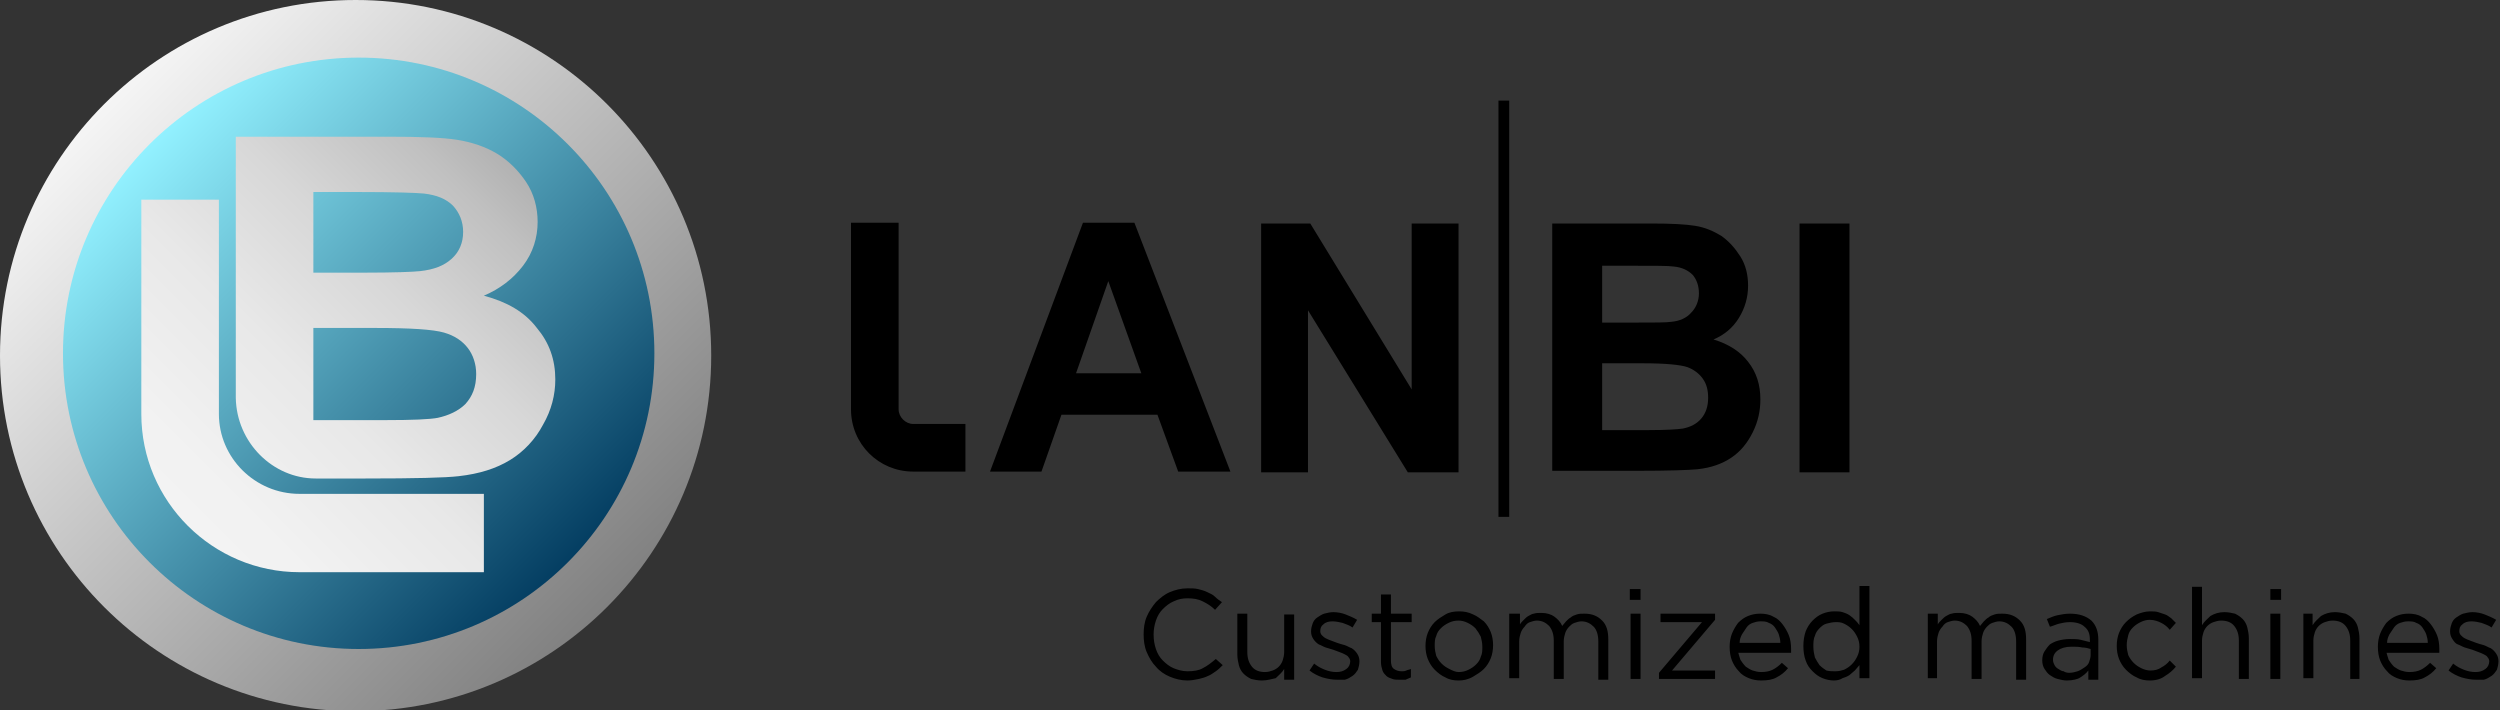 <svg xmlns="http://www.w3.org/2000/svg" width="325.5" height="92.5" style="enable-background:new 0 0 325.5 92.5" xml:space="preserve"><rect width="100%" height="100%" fill="#333333" stroke="none"/><switch><g><path d="M118.9 55.2c-1 0-1.9-.9-1.9-1.9V29h-6.2v24.3c0 4.5 3.6 8.1 8.1 8.1h6.8v-6.2h-6.8zM160.2 61.4h-6.8l-2.7-7.4h-12.5l-2.6 7.4h-6.7L141 29h6.7l12.5 32.4zm-11.6-12.8-4.3-12-4.2 12h8.5zM164.2 61.4V29.1h6.4l13.2 21.6V29.1h6.1v32.4h-6.6l-13-21.1v21.1h-6.1zM202.1 29.1H215c2.6 0 4.5.1 5.7.3 1.3.2 2.4.7 3.4 1.3 1 .7 1.8 1.6 2.5 2.7s1 2.4 1 3.8c0 1.5-.4 2.9-1.2 4.2-.8 1.3-1.9 2.2-3.3 2.8 2 .6 3.5 1.6 4.5 2.9 1.1 1.4 1.6 3 1.6 4.9 0 1.5-.3 2.9-1 4.3s-1.6 2.5-2.8 3.3c-1.2.8-2.6 1.3-4.4 1.5-1.1.1-3.7.2-7.9.2h-11V29.1zm6.5 5.4V42h4.3c2.5 0 4.1 0 4.7-.1 1.1-.1 2-.5 2.6-1.2.6-.6 1-1.5 1-2.5s-.3-1.8-.8-2.4c-.6-.6-1.4-1-2.5-1.1-.6-.1-2.5-.1-5.6-.1h-3.7zm0 12.8V56h6c2.4 0 3.8-.1 4.5-.2 1-.2 1.8-.6 2.4-1.3.6-.7.9-1.6.9-2.7 0-1-.2-1.8-.7-2.5-.5-.7-1.2-1.2-2-1.5-.9-.3-2.8-.5-5.8-.5h-5.3zM234.3 61.4V29.1h6.5v32.4h-6.5zM195.1 13.1h1.4v54.2h-1.4z"/><g><path d="M154.6 88.6c-.8 0-1.6-.2-2.3-.5-.7-.3-1.3-.7-1.8-1.3-.5-.5-.9-1.2-1.2-1.9-.3-.7-.4-1.5-.4-2.3 0-.8.1-1.6.4-2.3.3-.7.7-1.3 1.2-1.9.5-.5 1.1-1 1.8-1.3.7-.3 1.5-.5 2.3-.5.5 0 1 0 1.4.1.4.1.8.2 1.2.4.4.2.7.3 1 .6s.6.5.9.7l-.9 1c-.5-.5-1-.8-1.6-1.1-.6-.3-1.2-.4-2-.4-.6 0-1.2.1-1.8.4-.5.2-1 .6-1.4 1-.4.4-.7.9-.9 1.5-.2.6-.3 1.2-.3 1.8 0 .7.1 1.3.3 1.9.2.6.5 1.1.9 1.5.4.4.9.8 1.4 1 .5.2 1.1.4 1.8.4.8 0 1.5-.1 2-.4.6-.3 1.1-.7 1.7-1.2l.9.8c-.3.3-.6.6-.9.8-.3.2-.7.5-1 .6-.4.2-.8.3-1.2.4-.5.1-1 .2-1.5.2zM164.3 88.6c-.5 0-1-.1-1.4-.2-.4-.2-.7-.4-1-.7-.3-.3-.5-.7-.6-1.1-.1-.4-.2-.9-.2-1.4v-5.3h1.3v5c0 .8.2 1.4.6 1.9.4.5 1 .7 1.7.7.4 0 .7-.1 1-.2.3-.1.6-.3.8-.5.2-.2.4-.5.5-.8.1-.3.2-.7.2-1.1V80h1.3v8.5h-1.3v-1.4c-.3.5-.7.8-1.1 1.2-.5.1-1.1.3-1.8.3zM174.1 88.5c-.6 0-1.2-.1-1.9-.3-.6-.2-1.2-.5-1.7-.9l.6-.9c.5.4.9.6 1.4.8.5.2 1 .3 1.5.3s.9-.1 1.3-.4c.3-.2.5-.6.5-1 0-.2-.1-.4-.2-.5-.1-.2-.3-.3-.5-.4-.2-.1-.4-.2-.7-.3-.3-.1-.5-.2-.8-.3-.3-.1-.7-.2-1-.3-.3-.1-.6-.3-.9-.4-.3-.2-.5-.4-.7-.7s-.3-.6-.3-1 .1-.7.2-1c.1-.3.3-.6.6-.8.3-.2.6-.4.9-.5.4-.1.8-.2 1.2-.2.5 0 1.1.1 1.6.3.5.2 1 .4 1.5.7l-.6 1c-.4-.3-.8-.4-1.3-.6-.4-.1-.9-.2-1.3-.2-.5 0-.9.1-1.2.4-.3.2-.4.5-.4.9 0 .2.1.4.2.5.1.1.3.3.5.4.2.1.4.2.7.3l.8.3c.3.1.6.2 1 .3.3.1.6.3.9.4.3.2.5.4.7.7.2.3.3.6.3 1s-.1.8-.2 1.1c-.2.3-.4.6-.7.8-.3.2-.6.4-1 .5h-1zM182.2 88.5c-.3 0-.7 0-.9-.1-.3-.1-.6-.2-.8-.4-.2-.2-.4-.4-.5-.7-.1-.3-.2-.7-.2-1.1V81h-1.2v-1.1h1.2v-2.5h1.3v2.5h2.7V81h-2.7v5c0 .5.1.9.4 1.1.3.2.6.3 1 .3.2 0 .4 0 .6-.1s.4-.1.6-.2v1.1c-.2.1-.5.2-.7.3h-.8zM189.9 88.6c-.6 0-1.2-.1-1.7-.4-.5-.2-1-.6-1.4-1-.4-.4-.7-.9-.9-1.4-.2-.5-.3-1.1-.3-1.7 0-.6.1-1.2.3-1.7.2-.5.5-1 .9-1.4.4-.4.9-.7 1.4-1s1.1-.4 1.8-.4c.6 0 1.2.1 1.8.4.5.2 1 .6 1.4.9.4.4.7.9.9 1.4.2.5.3 1.1.3 1.7 0 .6-.1 1.2-.3 1.7-.2.5-.5 1-.9 1.4-.4.4-.9.7-1.4 1-.7.4-1.3.5-1.9.5zm0-1.1c.5 0 .9-.1 1.3-.3s.7-.4 1-.7c.3-.3.5-.6.6-1 .2-.4.2-.8.2-1.3s-.1-.9-.2-1.3c-.2-.4-.4-.7-.7-1.1-.3-.3-.6-.5-1-.7-.4-.2-.8-.3-1.2-.3-.5 0-.9.1-1.3.3-.4.2-.7.4-1 .7-.3.3-.5.6-.6 1-.2.4-.2.8-.2 1.3s.1.9.2 1.3c.2.4.4.7.7 1 .3.3.6.5 1 .7s.8.4 1.2.4zM196.6 79.9h1.3v1.4c.1-.2.3-.4.5-.6.2-.2.4-.4.6-.5.2-.1.5-.3.7-.3.3-.1.6-.1 1-.1.7 0 1.3.2 1.7.5.4.3.8.7 1 1.2.2-.2.3-.4.5-.6.2-.2.4-.4.6-.5.2-.2.5-.3.8-.4.3-.1.6-.1 1-.1 1 0 1.7.3 2.3.9.6.6.8 1.4.8 2.5v5.2h-1.3v-5c0-.8-.2-1.5-.6-1.9-.4-.4-.9-.7-1.6-.7-.3 0-.6.1-.9.2-.3.1-.5.3-.7.5-.2.2-.4.5-.5.8-.1.3-.2.7-.2 1.1v4.9h-1.3v-5c0-.8-.2-1.4-.6-1.9-.4-.4-.9-.7-1.6-.7-.3 0-.6.1-.9.2-.3.1-.5.3-.7.6-.2.2-.4.5-.5.8-.1.3-.2.7-.2 1.1v4.8h-1.3v-8.4zM212.2 76.7h1.4v1.4h-1.4v-1.4zm.1 3.2h1.3v8.5h-1.3v-8.5zM216 87.6l5.6-6.6h-5.4v-1.1h7.1v.8l-5.6 6.6h5.6v1.1H216v-.8zM226.3 84.7c0 .4.2.8.3 1.2.2.3.4.6.7.9.3.2.6.4.9.5.3.1.7.2 1.1.2.6 0 1.1-.1 1.5-.3.4-.2.8-.5 1.2-.9l.8.7c-.4.5-.9.9-1.5 1.2-.5.3-1.2.4-2 .4-.6 0-1.1-.1-1.6-.3-.5-.2-1-.5-1.3-.9-.4-.4-.7-.9-.9-1.4-.2-.5-.3-1.1-.3-1.8 0-.6.1-1.2.3-1.7.2-.5.5-1 .8-1.4.4-.4.8-.7 1.3-.9.5-.2 1-.3 1.6-.3.6 0 1.2.1 1.7.4.5.2.9.6 1.2 1 .3.4.6.9.8 1.4.2.5.3 1.1.3 1.8v.5h-6.9zm5.5-1c0-.4-.1-.8-.2-1.1-.1-.3-.3-.6-.5-.9-.2-.3-.5-.5-.8-.6-.3-.2-.7-.2-1.1-.2-.4 0-.7.1-1 .2-.3.1-.6.3-.8.6l-.6.9c-.2.4-.3.7-.3 1.1h5.3zM238.8 88.6c-.5 0-1-.1-1.5-.3-.5-.2-.9-.5-1.3-.9s-.7-.8-.9-1.4c-.2-.5-.3-1.2-.3-1.9s.1-1.3.3-1.9c.2-.5.5-1 .9-1.4.4-.4.8-.7 1.3-.9.5-.2 1-.3 1.5-.3.4 0 .8 0 1.1.1.3.1.6.2.9.4.3.2.5.4.7.6.2.2.4.4.6.7v-5.1h1.3v12h-1.3v-1.7c-.2.2-.4.5-.6.7-.2.2-.5.4-.7.6-.3.2-.6.3-.9.4-.3.2-.7.3-1.1.3zm.2-1.2c.4 0 .8-.1 1.1-.2.4-.2.7-.4 1-.7.3-.3.5-.6.7-1 .2-.4.3-.8.3-1.3s-.1-.9-.3-1.3-.4-.7-.7-1c-.3-.3-.6-.5-1-.7-.4-.2-.7-.2-1.1-.2-.4 0-.8.1-1.2.2-.4.1-.7.4-.9.6-.3.3-.5.6-.6 1-.2.4-.2.9-.2 1.4 0 .5.1 1 .2 1.4.2.4.4.7.6 1 .3.3.6.5.9.7.4.1.8.1 1.2.1zM251 79.9h1.3v1.4c.1-.2.3-.4.5-.6.2-.2.4-.4.6-.5.2-.1.5-.3.7-.3.3-.1.6-.1 1-.1.7 0 1.3.2 1.7.5.4.3.8.7 1 1.2.2-.2.3-.4.5-.6.2-.2.4-.4.6-.5.2-.2.5-.3.8-.4.3-.1.6-.1 1-.1 1 0 1.7.3 2.3.9.6.6.8 1.4.8 2.5v5.2h-1.3v-5c0-.8-.2-1.5-.6-1.9-.4-.4-.9-.7-1.6-.7-.3 0-.6.1-.9.2-.3.1-.5.3-.7.5-.2.2-.4.5-.5.8-.1.3-.2.7-.2 1.1v4.9h-1.3v-5c0-.8-.2-1.4-.6-1.9-.4-.4-.9-.7-1.6-.7-.3 0-.6.1-.9.2-.3.1-.5.3-.7.6-.2.2-.4.5-.5.8-.1.3-.2.7-.2 1.1v4.8H251v-8.4zM269.1 88.6c-.4 0-.8-.1-1.2-.2-.4-.1-.7-.3-1-.5-.3-.2-.5-.5-.7-.8-.2-.3-.3-.7-.3-1.1 0-.5.1-.9.3-1.2.2-.3.4-.6.7-.9.3-.2.7-.4 1.1-.5.4-.1.9-.2 1.5-.2.5 0 1 0 1.4.1l1.2.3v-.3c0-.8-.2-1.3-.7-1.7-.4-.4-1.1-.6-1.9-.6-.5 0-1 .1-1.4.2-.4.1-.8.3-1.2.4l-.4-1c.5-.2.9-.4 1.4-.5.5-.1 1-.2 1.6-.2 1.2 0 2.1.3 2.8.9.6.6.9 1.4.9 2.5v5.2h-1.3v-1.2c-.3.4-.7.7-1.2 1-.2.1-.8.3-1.6.3zm.3-1c.4 0 .8-.1 1.1-.2.3-.1.6-.3.9-.5.3-.2.5-.4.6-.7.1-.3.2-.6.2-.9v-.8c-.3-.1-.7-.2-1.1-.2-.4-.1-.9-.1-1.4-.1-.8 0-1.4.2-1.8.5-.4.3-.6.7-.6 1.2 0 .3.1.5.2.7.1.2.3.4.5.5.2.1.4.3.7.3.1.1.4.2.7.2zM279.9 88.6c-.6 0-1.2-.1-1.7-.4-.5-.2-1-.6-1.4-1-.4-.4-.7-.9-.9-1.4-.2-.5-.3-1.1-.3-1.7 0-.6.1-1.2.3-1.7.2-.5.5-1 .9-1.4.4-.4.8-.7 1.4-1 .5-.2 1.1-.4 1.7-.4.4 0 .8 0 1.1.1l.9.3c.3.1.5.3.8.5l.6.6-.8.9c-.3-.4-.7-.7-1.1-.9-.4-.2-.9-.4-1.5-.4-.4 0-.8.1-1.2.3-.4.2-.7.4-1 .7s-.5.6-.6 1-.2.8-.2 1.3.1.9.2 1.3c.2.4.4.7.7 1 .3.3.6.5 1 .7.4.2.8.3 1.2.3.5 0 1-.1 1.4-.4.4-.2.8-.5 1.1-.9l.8.8c-.4.5-.9.9-1.4 1.2-.5.4-1.2.6-2 .6zM285.4 76.4h1.3v5c.3-.5.7-.8 1.1-1.2.5-.3 1.1-.5 1.8-.5.5 0 1 .1 1.4.2.4.2.7.4 1 .7.3.3.5.7.6 1.1.1.4.2.9.2 1.4v5.3h-1.3v-5c0-.8-.2-1.4-.6-1.9-.4-.5-1-.7-1.7-.7-.4 0-.7.1-1 .2-.3.1-.6.3-.8.5-.2.2-.4.5-.5.8-.1.3-.2.7-.2 1.1v4.9h-1.3V76.4zM295.6 76.7h1.4v1.4h-1.4v-1.4zm0 3.2h1.3v8.5h-1.3v-8.5zM299.8 79.9h1.3v1.5c.3-.5.7-.8 1.1-1.2.5-.3 1.1-.5 1.8-.5.5 0 1 .1 1.4.2.4.2.7.4 1 .7.3.3.5.7.6 1.1.1.4.2.9.2 1.4v5.3H306v-5c0-.8-.2-1.4-.6-1.9-.4-.5-1-.7-1.7-.7-.4 0-.7.1-1 .2-.3.1-.6.3-.8.5-.2.2-.4.5-.5.8-.1.3-.2.7-.2 1.1v4.9h-1.3v-8.4zM310.7 84.7c0 .4.2.8.3 1.2.2.3.4.6.7.9.3.2.6.4.9.5.3.1.7.2 1.1.2.6 0 1.1-.1 1.5-.3.4-.2.8-.5 1.2-.9l.8.7c-.4.5-.9.9-1.5 1.2-.5.3-1.2.4-2 .4-.6 0-1.1-.1-1.6-.3-.5-.2-1-.5-1.3-.9-.4-.4-.7-.9-.9-1.4-.2-.5-.3-1.1-.3-1.8 0-.6.1-1.2.3-1.7.2-.5.5-1 .8-1.4.4-.4.8-.7 1.3-.9.5-.2 1-.3 1.6-.3.6 0 1.2.1 1.7.4.5.2.9.6 1.2 1 .3.4.6.9.8 1.4.2.5.3 1.1.3 1.8v.5h-6.9zm5.4-1c0-.4-.1-.8-.2-1.1-.1-.3-.3-.6-.5-.9-.2-.3-.5-.5-.8-.6-.3-.2-.7-.2-1.1-.2-.4 0-.7.1-1 .2-.3.1-.6.3-.8.6l-.6.9c-.2.4-.3.7-.3 1.1h5.3zM322.4 88.5c-.6 0-1.2-.1-1.9-.3-.6-.2-1.2-.5-1.7-.9l.6-.9c.5.4.9.6 1.4.8.5.2 1 .3 1.5.3s.9-.1 1.3-.4c.3-.2.5-.6.5-1 0-.2-.1-.4-.2-.5-.1-.2-.3-.3-.5-.4-.2-.1-.4-.2-.7-.3-.3-.1-.5-.2-.8-.3-.3-.1-.7-.2-1-.3-.3-.1-.6-.3-.9-.4s-.5-.4-.7-.7-.3-.6-.3-1 .1-.7.2-1c.1-.3.3-.6.6-.8.3-.2.6-.4.9-.5.4-.1.8-.2 1.2-.2.5 0 1.1.1 1.6.3.5.2 1 .4 1.5.7l-.6 1c-.4-.3-.8-.4-1.3-.6-.4-.1-.9-.2-1.3-.2-.5 0-.9.1-1.2.4-.3.2-.4.5-.4.9 0 .2.1.4.2.5s.3.3.5.4c.2.1.4.2.7.3l.8.3c.3.1.6.2 1 .3.3.1.6.3.9.4.3.2.5.4.7.7.2.3.3.6.3 1s-.1.8-.2 1.1c-.2.3-.4.6-.7.8-.3.2-.6.4-1 .5h-1z"/></g><g><linearGradient id="a" gradientUnits="userSpaceOnUse" x1="13.546" y1="13.546" x2="78.954" y2="78.954"><stop offset="0" style="stop-color:#f5f5f5"/><stop offset="1" style="stop-color:#818181"/></linearGradient><circle cx="46.3" cy="46.3" r="46.3" style="fill:url(#a)"/><linearGradient id="b" gradientUnits="userSpaceOnUse" x1="19.455" y1="18.848" x2="73.854" y2="73.247"><stop offset="0" style="stop-color:#92f1ff"/><stop offset="1" style="stop-color:#043e62"/></linearGradient><circle cx="46.7" cy="46" r="38.5" style="fill:url(#b)"/><linearGradient id="c" gradientUnits="userSpaceOnUse" x1="10.085" y1="77.412" x2="80.749" y2="6.748"><stop offset="0" style="stop-color:#f5f5f5"/><stop offset=".229" style="stop-color:#f2f2f2"/><stop offset=".409" style="stop-color:#e8e8e8"/><stop offset=".573" style="stop-color:#d7d7d7"/><stop offset=".728" style="stop-color:silver"/><stop offset=".874" style="stop-color:#a2a2a2"/><stop offset="1" style="stop-color:#818181"/></linearGradient><path d="M63 38.5c2.1-.9 3.8-2.2 5.1-3.9 1.3-1.7 1.9-3.7 1.9-5.7 0-1.9-.5-3.7-1.5-5.2s-2.3-2.8-3.8-3.7c-1.5-.9-3.3-1.5-5.2-1.8-1.9-.3-4.9-.4-8.8-.4h-20v34c.1 5.8 4.8 10.5 10.4 10.5h6.5c6.4 0 10.4-.1 12.1-.3 2.7-.3 4.9-1 6.7-2.1 1.8-1.1 3.3-2.7 4.3-4.6 1.1-1.9 1.6-3.9 1.6-5.9 0-2.6-.8-4.8-2.4-6.7-1.6-2.1-3.9-3.4-6.9-4.2zM40.8 25h5.8c4.7 0 7.6.1 8.6.2 1.7.2 2.9.7 3.8 1.6.8.9 1.3 2 1.3 3.4s-.5 2.6-1.5 3.5c-1 .9-2.3 1.4-4.1 1.6-.9.1-3.4.2-7.3.2h-6.6V25zm19.8 27.6c-.9.9-2.2 1.5-3.6 1.8-1 .2-3.3.3-6.9.3h-9.3v-12h8.1c4.6 0 7.5.2 8.9.6 1.4.4 2.4 1.1 3.1 2 .7.9 1.1 2.1 1.1 3.4 0 1.7-.5 2.9-1.4 3.9z" style="fill:url(#c)"/><linearGradient id="d" gradientUnits="userSpaceOnUse" x1="11.787" y1="79.115" x2="82.451" y2="8.451"><stop offset="0" style="stop-color:#f5f5f5"/><stop offset=".229" style="stop-color:#f2f2f2"/><stop offset=".409" style="stop-color:#e8e8e8"/><stop offset=".573" style="stop-color:#d7d7d7"/><stop offset=".728" style="stop-color:silver"/><stop offset=".874" style="stop-color:#a2a2a2"/><stop offset="1" style="stop-color:#818181"/></linearGradient><path d="M28.5 53.9V26H18.4v27.9c0 11.4 9.3 20.6 20.6 20.6h24V64.3H39c-5.8 0-10.5-4.7-10.5-10.4z" style="fill:url(#d)"/></g></g></switch></svg>